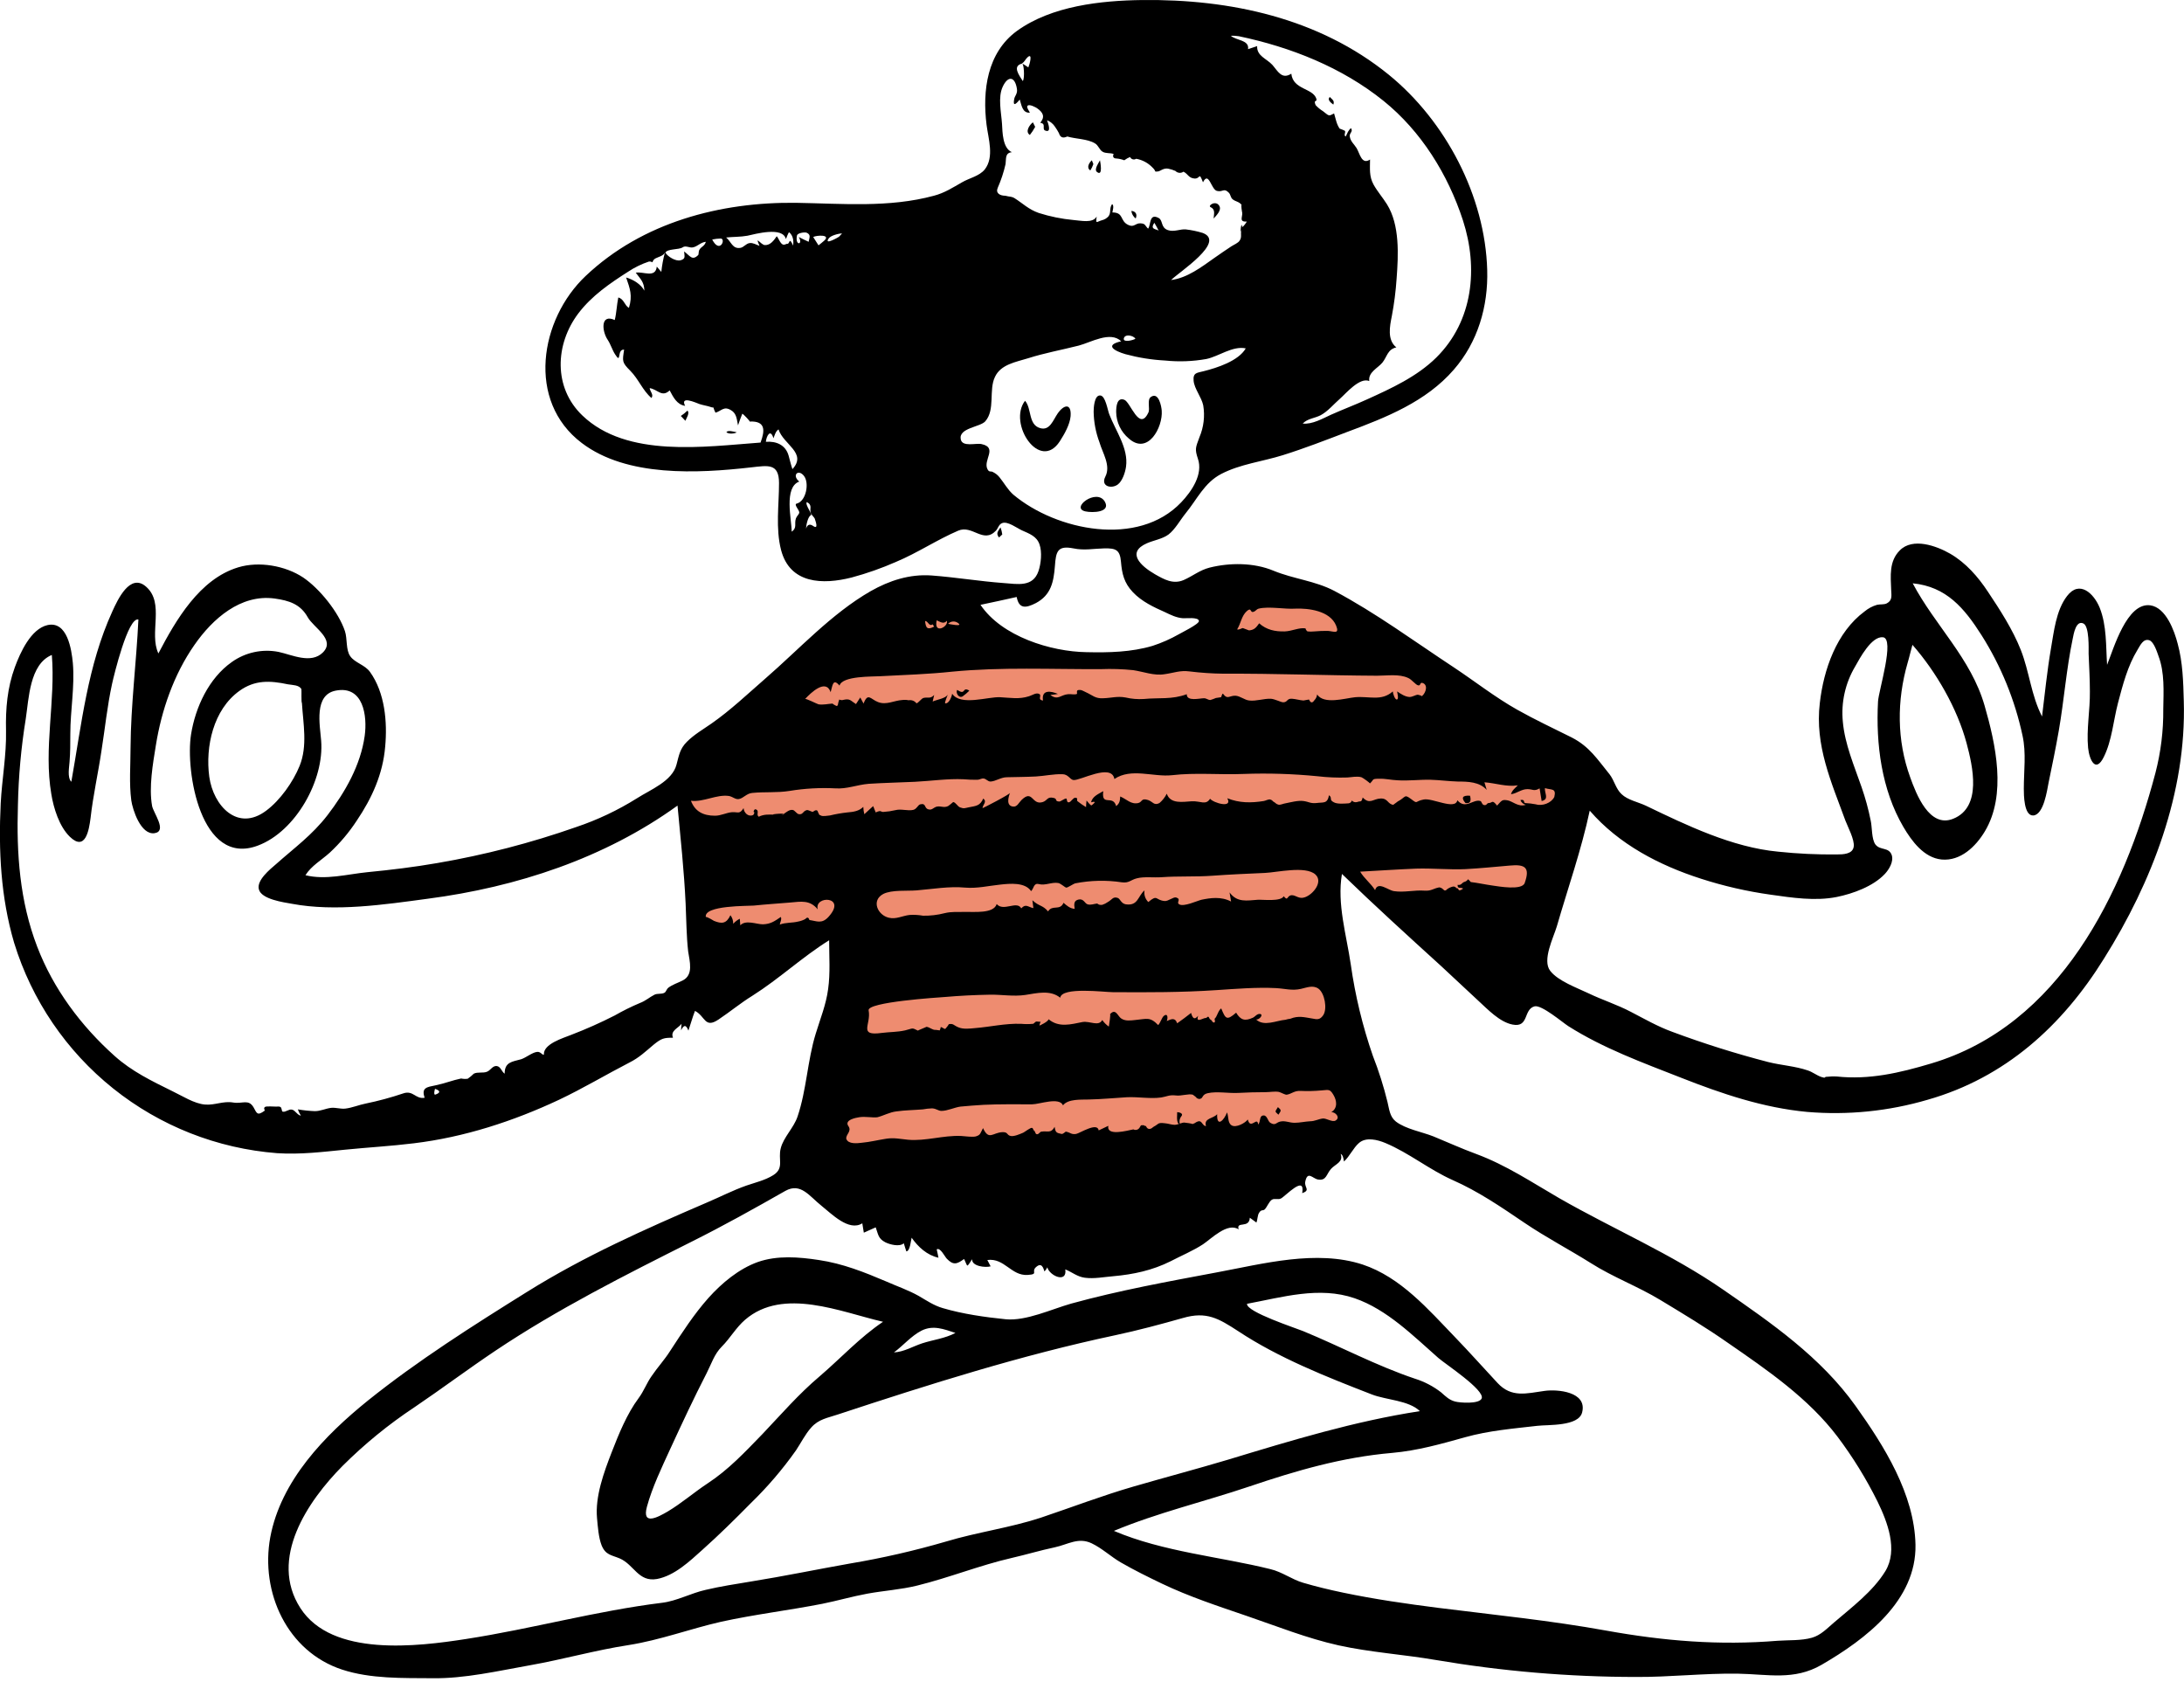<?xml version="1.0" encoding="UTF-8"?> <svg xmlns="http://www.w3.org/2000/svg" width="200" height="154" viewBox="0 0 200 154" fill="none"> <path fill-rule="evenodd" clip-rule="evenodd" d="M62.346 69.87C63.064 77.218 63.806 84.565 64.525 91.913C68.488 89.641 72.452 87.393 76.415 85.122V106.26C76.415 106.655 76.183 107.976 76.415 108.323C76.6 108.602 78.061 108.625 78.408 108.671C80.657 108.996 82.905 109.274 85.153 109.505C91.087 110.154 97.415 111.105 103.372 110.34C108.541 109.691 113.547 107.837 118.276 105.704C119.944 104.962 121.567 104.151 123.166 103.294C123.514 103.108 124.742 102.691 124.928 102.32C125.09 102.019 124.719 100.953 124.673 100.628C124.464 99.284 124.279 97.939 124.07 96.595L121.289 77.844L126.55 83.105C126.967 83.522 127.756 84.681 128.312 84.867C128.729 85.006 129.772 84.588 130.189 84.496C133.179 83.916 136.146 83.337 139.136 82.781C139.832 82.641 141.408 82.641 141.987 82.224C142.312 81.993 142.312 81.529 142.428 81.112C143.146 78.261 143.888 75.41 144.606 72.559C144.745 72.049 145.464 70.426 145.279 69.916C145.209 69.731 144.885 69.615 144.699 69.476C140.202 66.718 135.706 63.983 131.186 61.225C128.729 59.718 126.249 58.211 123.792 56.705C122.749 56.079 121.497 54.943 120.315 54.572C119.597 54.364 118.531 54.526 117.789 54.503L113.199 54.364C112.968 54.364 112.133 54.178 111.925 54.317C111.762 54.433 111.832 54.596 111.762 54.874C111.657 55.573 111.588 56.277 111.554 56.983C111.507 57.539 111.6 58.559 111.345 59.069C111.183 59.393 111.392 59.254 111.183 59.417C110.928 59.602 110.094 59.532 109.792 59.579C108.286 59.764 106.802 59.927 105.296 60.112C103.511 60.321 101.726 60.715 99.918 60.529C97.206 60.251 94.286 60.274 91.62 59.695C90.925 59.556 90.67 59.162 90.137 58.629C89.094 57.586 88.074 56.542 87.008 55.499C86.498 54.989 86.706 55.082 86.173 55.268C85.501 55.499 84.829 56.079 84.226 56.45C81.908 57.864 79.591 59.278 77.296 60.668L63.18 69.267C62.922 69.494 62.642 69.696 62.346 69.87" fill="#EE8C70"></path> <path fill-rule="evenodd" clip-rule="evenodd" d="M197.384 70.768C194.463 81.824 188.622 93.877 176.824 97.377C173.95 98.234 171.169 98.883 168.179 98.559C167.916 98.543 167.652 98.551 167.391 98.582C166.904 98.582 167.321 98.767 166.788 98.605C166.371 98.466 165.977 98.141 165.536 98.002C164.378 97.608 163.126 97.539 161.921 97.237C158.955 96.469 156.03 95.548 153.159 94.479C151.815 93.993 150.61 93.297 149.358 92.648C148.083 91.976 146.739 91.559 145.441 90.933C144.421 90.446 142.682 89.82 141.964 88.893C141.199 87.92 142.265 85.834 142.567 84.814C143.586 81.291 144.815 77.814 145.58 74.221C148.245 77.304 151.954 79.228 155.778 80.456C157.857 81.126 159.99 81.614 162.152 81.916C164.123 82.195 166.232 82.519 168.202 82.125C169.685 81.824 171.54 81.152 172.606 80.016C172.977 79.622 173.44 78.88 173.232 78.277C172.954 77.536 172.189 77.883 171.748 77.327C171.377 76.84 171.447 75.705 171.308 75.125C171.101 74.087 170.822 73.065 170.474 72.066C169.801 70.119 168.944 68.148 168.758 66.085C168.584 64.316 168.982 62.536 169.894 61.009C170.311 60.268 171.377 58.251 172.421 58.344C173.556 58.437 172.026 63.258 171.98 64.231C171.772 68.125 172.305 72.297 174.298 75.705C175.063 77.003 176.175 78.532 177.798 78.695C179.536 78.857 180.927 77.513 181.761 76.122C183.778 72.761 182.758 68.148 181.738 64.602C180.487 60.268 177.218 57.301 175.156 53.407C178.238 53.708 179.884 55.678 181.46 58.158C183.246 60.98 184.517 64.095 185.215 67.36C185.563 68.96 185.331 70.582 185.331 72.205C185.331 72.738 185.331 74.731 186.212 74.662C187.162 74.569 187.463 72.344 187.602 71.648C187.927 70.072 188.251 68.519 188.53 66.92C189.016 64.138 189.225 61.264 189.804 58.506C189.897 58.043 190.106 56.745 190.801 57.092C191.334 57.37 191.265 59.364 191.265 59.85C191.311 61.009 191.381 62.145 191.381 63.304C191.404 65.019 191.056 66.781 191.218 68.473C191.334 69.585 191.914 70.814 192.655 69.307C193.397 67.824 193.536 65.97 193.953 64.37C194.394 62.702 194.834 60.986 195.738 59.503C195.993 59.086 196.271 58.437 196.828 58.622C197.245 58.761 197.546 59.735 197.662 60.059C198.241 61.589 198.126 63.304 198.102 64.927C198.121 66.897 197.879 68.861 197.384 70.768V70.768ZM140.643 73.642C140.321 73.58 139.996 73.542 139.669 73.526C139.484 73.503 139.692 73.155 139.229 73.248C139.269 73.355 139.334 73.451 139.418 73.527C139.503 73.604 139.605 73.659 139.716 73.688C139.02 73.92 138.51 73.34 138.024 73.271C137.56 73.201 137.537 73.271 137.096 73.758C136.61 73.155 136.702 73.526 136.308 73.526C136.169 73.526 136.146 73.758 135.914 73.711C135.706 73.688 135.683 73.364 135.567 73.34C134.894 73.132 134.222 74.152 133.457 73.271C133.272 74.198 131.163 73.039 130.375 73.201C129.517 73.364 129.888 73.665 129.216 73.155C128.567 72.668 128.752 72.993 127.987 73.387C128.01 73.387 127.57 73.688 127.593 73.688C127.06 73.619 127.106 73.085 126.434 73.109C125.739 73.132 125.438 73.688 124.789 73.016C124.65 73.526 124.626 73.294 124.279 73.433C124.193 73.457 124.102 73.457 124.016 73.433C123.93 73.408 123.852 73.36 123.792 73.294C123.775 73.359 123.74 73.417 123.69 73.463C123.641 73.508 123.58 73.538 123.514 73.549C123.143 73.572 122.471 73.642 122.146 73.456C121.66 73.201 122.054 73.085 121.706 72.807C121.544 73.619 121.219 73.433 120.524 73.526C119.991 73.572 119.875 73.41 119.365 73.34C118.855 73.271 118.206 73.456 117.719 73.549C117.511 73.572 117.232 73.734 117.047 73.665C116.862 73.619 116.769 73.48 116.676 73.433C116.537 73.387 116.56 73.271 116.328 73.201C116.166 73.155 115.888 73.317 115.726 73.34C114.567 73.526 113.477 73.526 112.388 73.085C112.921 74.036 111.136 73.526 110.812 73.132C110.418 73.758 109.931 73.317 109.12 73.364C108.332 73.41 107.173 73.642 106.848 72.668C106.683 72.996 106.455 73.287 106.176 73.526C105.666 73.781 105.597 73.41 105.133 73.248C104.484 73.039 104.623 73.433 104.229 73.526C103.557 73.665 103.186 73.178 102.584 72.923C102.56 73.317 102.537 73.549 102.213 73.804C101.911 72.715 100.845 73.897 101.031 72.436C100.613 72.691 100.034 72.9 99.918 73.456C100.613 73.271 99.988 73.711 99.964 73.734C99.872 73.781 99.57 73.364 99.501 73.294C99.474 73.494 99.458 73.695 99.454 73.897C99.196 73.743 98.948 73.573 98.713 73.387C98.504 73.271 98.805 73.039 98.458 73.039C98.272 73.039 98.087 73.41 97.901 73.456C97.623 73.503 97.762 73.109 97.623 73.109C97.438 73.132 97.137 73.387 96.998 73.387C96.557 73.364 96.859 73.155 96.511 73.062C95.885 72.9 95.931 73.294 95.491 73.433C94.471 73.758 94.587 72.228 93.544 73.248C93.289 73.503 93.15 73.874 92.802 73.85C92.107 73.804 92.339 72.97 92.501 72.576C92.64 72.645 89.951 74.036 89.974 73.989C89.998 73.665 90.415 73.41 90.044 73.109C89.743 73.781 89.418 73.781 88.7 73.92C88.352 73.989 88.282 74.059 87.912 73.92C87.68 73.827 87.517 73.456 87.286 73.433C87.138 73.565 86.984 73.689 86.822 73.804C86.428 73.989 86.196 73.781 85.802 73.85C85.478 73.92 85.362 74.198 85.037 74.105C84.597 74.013 84.852 73.503 84.272 73.642C84.064 73.688 83.948 74.082 83.624 74.152C83.137 74.268 82.511 74.036 82.001 74.175C81.643 74.26 81.279 74.314 80.912 74.337C80.61 74.36 80.749 74.129 80.193 74.383L79.961 73.804C79.683 74.059 79.428 74.291 79.15 74.546C79.095 74.326 79.064 74.1 79.057 73.874C78.663 74.268 78.153 74.337 77.597 74.383C77.059 74.442 76.525 74.535 75.998 74.662C75.812 74.685 75.349 74.754 75.21 74.685C75.233 74.685 74.932 74.569 75.024 74.592C74.978 74.522 74.955 74.43 74.908 74.36C74.862 74.129 74.7 74.129 74.422 74.337C74.283 74.314 74.004 74.129 73.865 74.175C73.495 74.291 73.541 74.592 73.17 74.546C72.938 74.522 72.799 74.175 72.567 74.152C72.197 74.105 71.849 74.546 71.524 74.638C72.567 74.36 70.18 74.569 70.922 74.592C70.435 74.569 69.925 74.546 69.485 74.778C69.23 74.615 69.531 74.268 69.276 74.129C69.044 73.989 69.021 74.337 68.998 74.337C69.137 74.291 69.067 74.592 68.928 74.638C68.488 74.801 68.117 74.383 68.094 73.989C67.723 74.569 67.607 74.337 67.051 74.36C66.495 74.407 66.031 74.685 65.475 74.685C64.385 74.685 63.644 74.291 63.273 73.317C64.432 73.456 65.614 72.715 66.749 72.877C67.12 72.946 67.352 73.225 67.677 73.155C68.071 73.085 68.372 72.645 68.882 72.599C70.018 72.483 71.153 72.599 72.312 72.413C73.698 72.185 75.105 72.108 76.508 72.181C77.574 72.251 78.455 71.857 79.544 71.764C80.958 71.672 82.372 71.648 83.786 71.579C85.223 71.509 86.799 71.278 88.236 71.347C88.66 71.386 89.085 71.401 89.511 71.393C89.696 71.393 89.882 71.254 90.067 71.278C90.322 71.301 90.438 71.556 90.716 71.556C91.18 71.532 91.666 71.162 92.2 71.162C93.08 71.138 93.984 71.138 94.865 71.092C95.653 71.046 96.488 70.86 97.276 70.883C97.832 70.883 97.971 71.37 98.296 71.417C98.875 71.509 101.795 69.841 102.05 71.324C103.58 70.281 105.62 71.162 107.312 70.976C109.491 70.721 111.716 70.953 113.895 70.86C116.145 70.779 118.399 70.849 120.64 71.069C121.547 71.177 122.461 71.216 123.375 71.185C123.792 71.162 124.256 71.046 124.673 71.162C124.765 71.185 125.53 71.718 125.438 71.741C125.855 71.37 125.577 71.301 126.295 71.301C126.852 71.278 127.385 71.417 127.964 71.44C128.984 71.509 129.981 71.37 131 71.393C131.835 71.417 132.669 71.532 133.504 71.556C134.408 71.556 135.497 71.579 136.146 72.321L135.937 71.625C136.957 71.695 137.954 72.066 138.997 71.903C138.742 72.158 138.464 72.367 138.371 72.715C138.928 72.645 139.298 72.251 139.878 72.251C140.365 72.251 140.48 72.483 140.99 72.181C141.06 72.576 141.106 72.97 141.176 73.34C141.894 73.178 141.431 72.645 141.477 72.158C142.057 72.344 142.543 72.135 142.335 72.97C142.057 73.526 141.245 73.827 140.643 73.642V73.642ZM139.623 80.85C139.368 81.546 137.212 81.152 136.702 81.082C136.03 80.989 135.288 80.827 134.686 80.758C134.613 80.661 134.527 80.576 134.431 80.503C134.364 80.616 134.256 80.699 134.13 80.734C133.851 80.804 133.851 81.082 133.481 81.013C133.457 81.43 133.759 81.198 133.99 81.36C133.411 81.754 133.689 81.291 133.365 81.314C133.333 81.259 133.284 81.216 133.225 81.191C133.167 81.166 133.102 81.16 133.04 81.175C132.857 81.218 132.683 81.297 132.53 81.407C132.391 81.569 132.275 81.569 132.159 81.43C132.066 81.333 131.944 81.268 131.812 81.244C131.255 81.337 131.093 81.592 130.444 81.546C129.54 81.476 128.567 81.731 127.663 81.592C127.106 81.522 126.179 80.642 125.924 81.499C125.53 80.873 124.928 80.433 124.557 79.807C126.272 79.715 127.964 79.599 129.679 79.529C131.186 79.483 132.808 79.645 134.199 79.575C135.497 79.506 136.888 79.367 138.232 79.251C139.669 79.112 140.133 79.413 139.623 80.85ZM95.12 80.943C95.746 81.105 96.325 80.734 96.928 80.85C97.137 80.897 97.531 81.244 97.623 81.267C97.786 81.291 98.272 80.92 98.481 80.873C99.879 80.6 101.314 80.568 102.723 80.781C103.418 80.873 103.534 80.549 104.137 80.41C104.762 80.248 105.666 80.364 106.338 80.317C107.915 80.201 109.491 80.294 111.044 80.178C112.643 80.062 114.242 79.993 115.842 79.923C116.931 79.877 119.55 79.251 120.454 80.062C121.196 80.734 120.246 81.893 119.504 82.148C118.948 82.357 118.669 81.94 118.275 81.963C117.812 82.009 117.974 82.566 117.557 82.056C117.302 82.566 115.656 82.357 115.193 82.38C114.173 82.45 113.292 82.658 112.597 81.708C112.643 81.986 112.689 82.264 112.736 82.542C111.809 82.055 110.812 82.218 110.024 82.38C109.63 82.473 108.401 83.052 107.984 82.797C107.683 82.612 108.216 82.334 107.706 82.171C107.451 82.102 106.987 82.519 106.663 82.496C105.782 82.426 106.037 81.847 105.156 82.589C105.017 82.452 104.912 82.284 104.852 82.098C104.791 81.912 104.777 81.715 104.809 81.522C104.183 82.056 104.229 82.96 103.093 82.797C102.676 82.728 102.584 82.311 102.375 82.218C101.911 82.056 101.865 82.357 101.448 82.589C101.293 82.701 101.121 82.787 100.938 82.844C100.567 82.89 100.521 82.705 100.451 82.728C100.196 82.751 99.895 82.89 99.594 82.797C99.339 82.728 99.246 82.264 98.782 82.357C98.342 82.45 98.342 82.751 98.411 83.215C97.971 83.168 97.716 82.936 97.392 82.658C97.067 83.423 96.372 82.797 95.978 83.446C95.468 82.844 95.166 83.006 94.541 82.426C94.564 82.658 94.61 82.913 94.633 83.145C94.147 83.052 93.938 82.705 93.521 83.168C93.127 82.426 91.898 83.493 91.272 82.774C90.994 83.678 89.163 83.469 88.375 83.493C87.68 83.516 87.17 83.446 86.498 83.609C85.854 83.774 85.192 83.852 84.528 83.84C84.122 83.768 83.71 83.745 83.299 83.771C82.65 83.84 82.07 84.188 81.398 84.026C80.379 83.794 79.753 82.45 80.888 81.847C81.677 81.453 83.067 81.592 83.925 81.522C85.339 81.407 86.938 81.128 88.375 81.267C89.488 81.36 90.507 81.105 91.62 80.989C92.478 80.897 93.868 80.758 94.425 81.592C94.68 81.337 94.656 80.827 95.12 80.943V80.943ZM79.544 92.509C79.382 91.744 85.895 91.327 86.544 91.281C87.888 91.165 89.256 91.095 90.623 91.072C91.736 91.049 92.779 91.257 93.892 91.095C94.935 90.933 96.186 90.608 97.09 91.35C97.229 90.33 101.146 90.84 101.888 90.84C105.133 90.863 108.239 90.863 111.368 90.655C113.153 90.539 115.054 90.377 116.862 90.469C117.673 90.516 118.322 90.724 119.133 90.539C119.666 90.423 120.222 90.168 120.732 90.516C121.312 90.933 121.567 92.37 121.173 92.95C120.871 93.39 120.616 93.344 120.153 93.251C119.434 93.135 118.901 92.973 118.16 93.274C118.01 93.289 117.862 93.32 117.719 93.367C116.885 93.436 115.749 94.016 115.03 93.344C115.309 93.39 115.749 92.88 115.378 92.834C115.1 92.81 114.938 93.088 114.729 93.181C114.011 93.506 113.617 93.413 113.199 92.718C112.319 93.483 112.226 93.274 111.832 92.324C111.53 92.555 111.461 93.088 111.229 93.274C111.206 93.297 111.345 93.622 111.16 93.622C110.997 93.599 110.951 93.344 110.835 93.344C110.766 93.32 110.719 93.112 110.65 93.088C110.58 93.065 110.487 93.228 110.395 93.204C110.163 93.204 109.468 93.714 109.723 92.996C109.352 93.459 109.189 93.158 109.074 92.741C108.656 93.065 108.239 93.39 107.799 93.691C107.613 93.135 107.266 93.297 106.848 93.483C106.987 93.112 106.895 92.741 106.57 93.019C106.385 93.181 106.269 93.645 106.06 93.853C105.295 93.065 105.017 93.297 103.951 93.39C103.534 93.436 103.047 93.506 102.676 93.251C102.352 93.042 102.166 92.254 101.633 92.88C101.749 92.741 101.564 93.83 101.541 93.993C101.306 93.828 101.102 93.624 100.938 93.39C100.613 94.016 99.802 93.459 99.13 93.575C98.064 93.784 96.974 94.108 96.024 93.32C95.954 93.575 95.19 93.9 95.19 93.9C95.236 93.436 95.514 93.599 94.935 93.529C94.819 93.506 94.703 93.714 94.61 93.737C94.24 93.772 93.868 93.772 93.498 93.737C92.037 93.691 90.716 94.016 89.279 94.132C88.792 94.178 88.213 94.248 87.772 94.062C87.309 93.877 87.309 93.668 86.845 93.784C86.984 93.737 86.544 94.224 86.567 94.201C86.498 94.248 86.243 94.016 86.15 94.039C86.13 94.142 86.099 94.243 86.057 94.34C85.941 94.317 85.826 94.317 85.71 94.294C85.408 94.34 85.107 94.016 84.829 94.016C84.875 94.016 84.041 94.34 84.064 94.363C83.461 94.062 83.647 94.155 82.882 94.34C82.163 94.502 81.468 94.479 80.749 94.572C78.547 94.873 79.799 93.807 79.544 92.509V92.509ZM77.69 103.102C77.296 102.545 78.362 102.337 78.686 102.29C79.243 102.198 79.984 102.36 80.355 102.29C80.912 102.151 81.468 101.827 82.094 101.757C82.905 101.641 83.693 101.641 84.504 101.572C84.787 101.519 85.074 101.488 85.362 101.479C85.756 101.502 85.918 101.711 86.219 101.711C86.753 101.711 87.425 101.386 87.958 101.317C88.653 101.247 89.372 101.201 90.067 101.155C91.551 101.085 93.011 101.108 94.517 101.108C95.19 101.108 96.998 100.413 97.345 101.201C97.809 100.598 99.014 100.691 99.686 100.668C100.868 100.645 102.027 100.529 103.209 100.459C104.229 100.413 105.342 100.622 106.338 100.482C106.895 100.39 107.057 100.228 107.683 100.297C108.146 100.367 108.842 100.112 109.236 100.228C109.213 100.228 109.723 100.552 109.56 100.552C109.746 100.552 109.723 100.668 109.931 100.598C110.186 100.529 110.07 100.204 110.603 100.088C111.438 99.903 112.527 100.112 113.385 100.065C114.219 100.019 115.054 99.996 115.888 99.996C116.282 99.996 116.746 99.903 117.117 99.973C117.302 100.019 117.696 100.251 117.835 100.228C118.275 100.158 118.507 99.857 119.087 99.88C119.736 99.911 120.387 99.895 121.034 99.834C121.683 99.787 121.775 99.694 122.1 100.228C122.424 100.761 122.517 101.456 121.914 101.827C122.285 101.804 122.772 102.314 122.309 102.592C122.03 102.777 121.474 102.383 121.15 102.406C120.732 102.453 120.408 102.661 119.967 102.661C119.504 102.684 119.017 102.8 118.554 102.8C118.067 102.8 117.719 102.592 117.256 102.684C116.862 102.754 116.815 103.102 116.328 102.8C116.097 102.661 116.05 102.128 115.726 102.128C115.285 102.128 115.471 102.684 115.216 102.963C115.146 102.151 114.521 103.496 114.266 102.499C114.034 102.824 113.176 103.287 112.782 103.032C112.411 102.8 112.527 102.244 112.365 101.85C112.11 102.545 111.415 103.287 111.461 102.012C111.113 102.429 110.209 102.36 110.441 103.102C110.163 103.102 110.093 102.708 109.862 102.661C109.653 102.638 109.491 102.8 109.468 102.777C109.583 102.777 109.143 102.939 109.143 102.939C109.444 102.87 108.285 102.777 108.471 102.777C108.193 102.777 107.868 102.986 107.567 102.986C107.289 102.986 106.987 102.87 106.709 102.847C105.968 102.754 106.13 102.916 105.666 103.148C105.504 103.241 105.458 103.38 105.203 103.357C105.017 103.333 104.948 103.102 104.948 103.102C104.693 103.078 104.878 102.986 104.484 103.032C104.438 103.102 104.391 103.194 104.345 103.264C104.286 103.352 104.196 103.414 104.094 103.44C103.991 103.466 103.882 103.452 103.789 103.403C103.209 103.519 101.309 104.052 101.494 103.078C101.193 103.218 100.915 103.357 100.613 103.496C100.497 102.708 98.898 103.751 98.55 103.82C98.087 103.89 98.064 103.704 97.623 103.612C97.554 103.588 97.392 103.843 97.206 103.82C96.743 103.727 96.65 103.681 96.58 103.171C96.233 103.797 95.954 103.519 95.352 103.612C95.213 103.635 95.12 103.89 94.935 103.843C94.796 103.82 94.796 103.565 94.703 103.519C94.61 103.496 94.633 103.287 94.494 103.264C94.355 103.241 93.845 103.635 93.706 103.704C93.382 103.843 92.849 104.075 92.547 104.006C92.153 103.913 92.339 103.635 91.782 103.658C90.902 103.704 90.554 104.446 90.021 103.287C89.766 103.751 89.812 103.89 89.418 104.029C89.14 104.145 88.398 104.029 88.004 104.006C86.382 103.936 84.782 104.492 83.16 104.353C82.441 104.284 81.862 104.145 81.143 104.261C80.402 104.376 79.66 104.562 78.895 104.631C78.501 104.678 77.69 104.771 77.504 104.284C77.412 103.89 78.037 103.588 77.69 103.102V103.102ZM80.865 121.019C78.756 122.433 76.994 124.356 75.071 126.002C73.124 127.648 71.571 129.456 69.832 131.287C68.21 132.956 66.726 134.555 64.779 135.83C63.551 136.641 62.438 137.615 61.163 138.379C60.213 138.936 58.776 139.701 59.24 137.962C59.726 136.177 60.584 134.393 61.349 132.724C62.438 130.36 63.528 128.019 64.71 125.724C65.15 124.866 65.405 123.986 66.1 123.29C66.865 122.525 67.398 121.552 68.233 120.833C71.733 117.82 77.018 120.138 80.865 121.019V121.019ZM87.494 122.039C86.544 122.548 85.455 122.664 84.458 122.989C83.6 123.267 82.789 123.777 81.862 123.823C82.719 123.197 83.438 122.317 84.388 121.83C85.455 121.297 86.428 121.691 87.494 122.039V122.039ZM129.587 126.234C126.063 125.052 122.772 123.29 119.342 121.876C118.739 121.621 114.103 120.115 114.196 119.373C117.441 118.77 120.802 117.751 124.047 118.863C127.014 119.883 129.424 122.317 131.719 124.333C132.322 124.866 136.007 127.277 135.683 128.042C135.451 128.575 133.666 128.436 133.249 128.32C132.716 128.181 132.391 127.856 131.974 127.485C131.259 126.929 130.451 126.505 129.587 126.234V126.234ZM123.073 106.347C123.607 105.86 123.931 105.095 124.441 104.655C125.09 104.075 126.156 104.353 126.875 104.655C129.03 105.559 130.885 107.088 133.017 108.039C135.381 109.082 137.444 110.496 139.6 111.956C141.547 113.277 143.679 114.39 145.672 115.641C147.712 116.939 149.984 117.774 152.047 119.025C154.156 120.3 156.242 121.552 158.258 122.966C161.851 125.446 165.606 128.019 168.272 131.542C169.672 133.403 170.898 135.389 171.934 137.475C172.838 139.33 173.834 141.903 172.652 143.85C171.517 145.704 169.57 147.164 167.947 148.555C167.321 149.088 166.742 149.714 165.931 149.946C164.957 150.224 163.798 150.154 162.801 150.224C157.424 150.664 152.394 150.247 147.11 149.297C141.987 148.369 136.865 147.859 131.696 147.21C128.798 146.84 125.878 146.422 123.004 145.82C121.775 145.565 120.524 145.263 119.342 144.916C118.299 144.614 117.418 143.919 116.328 143.664C111.762 142.528 106.524 142.088 102.004 140.164C106.014 138.495 110.256 137.499 114.381 136.108C118.693 134.648 122.911 133.419 127.477 133.025C129.818 132.817 131.928 132.214 134.176 131.588C136.332 130.985 138.557 130.8 140.782 130.545C141.755 130.429 144.56 130.615 144.884 129.317C145.371 127.416 142.613 127.184 141.454 127.346C139.785 127.578 138.418 127.995 137.143 126.628C135.845 125.237 134.57 123.8 133.249 122.433C130.792 119.883 128.265 116.939 124.789 115.78C120.547 114.39 115.656 115.711 111.415 116.499C106.964 117.333 102.491 118.145 98.11 119.35C96.302 119.86 93.961 120.972 92.084 120.787C90.229 120.601 88.12 120.3 86.335 119.767C85.524 119.535 84.852 119.072 84.133 118.654C83.183 118.121 82.163 117.774 81.167 117.333C79.15 116.476 77.18 115.688 74.978 115.363C73.147 115.085 71.177 114.923 69.392 115.549C67.653 116.174 66.1 117.472 64.872 118.84C63.551 120.323 62.462 122.015 61.372 123.684C60.862 124.495 60.213 125.191 59.68 125.979C59.217 126.628 58.962 127.37 58.475 128.019C57.409 129.456 56.667 131.287 56.018 132.956C55.299 134.81 54.488 137.012 54.673 139.005C54.743 139.77 54.813 140.767 55.091 141.485C55.462 142.389 55.995 142.366 56.76 142.691C58.081 143.27 58.452 144.869 60.167 144.568C61.766 144.267 63.157 142.946 64.316 141.903C65.846 140.535 67.306 139.098 68.743 137.638C70.273 136.155 71.662 134.533 72.892 132.793C73.355 132.098 73.726 131.333 74.283 130.707C74.978 129.919 75.789 129.827 76.74 129.502C85.107 126.744 93.521 124.078 102.143 122.247C104.206 121.807 106.292 121.25 108.332 120.671C110.487 120.045 111.6 120.717 113.385 121.876C117.093 124.333 121.497 126.072 125.623 127.671C126.921 128.181 129.007 128.204 130.027 129.201C124.001 130.128 118.252 131.889 112.434 133.651C109.56 134.509 106.663 135.273 103.789 136.108C100.915 136.942 98.133 138.009 95.305 138.959C92.478 139.886 89.488 140.28 86.637 141.138C83.743 141.982 80.802 142.655 77.829 143.154C74.816 143.687 71.802 144.313 68.766 144.8C67.375 145.032 65.985 145.24 64.617 145.565C63.273 145.866 61.975 146.585 60.63 146.747C54.604 147.489 48.693 149.134 42.69 150.061C38.217 150.757 30.406 151.73 27.508 147.234C24.588 142.714 28.18 137.429 31.379 134.207C33.383 132.21 35.58 130.416 37.939 128.853C40.442 127.161 42.852 125.353 45.379 123.661C51.058 119.86 57.223 116.754 63.319 113.694C66.24 112.234 69.067 110.658 71.918 109.035C73.332 108.247 74.12 109.522 75.233 110.403C76.114 111.098 77.736 112.79 78.965 112.002C79.011 112.28 79.057 112.559 79.104 112.86C79.475 112.698 79.822 112.535 80.193 112.373C80.425 112.999 80.402 113.393 81.074 113.741C81.491 113.949 82.372 114.181 82.766 113.833C82.835 114.088 82.928 114.343 82.998 114.575C83.345 114.552 83.415 113.555 83.484 113.323C84.087 114.181 84.898 114.923 85.941 115.155C85.941 115.108 85.779 114.39 85.779 114.39C86.104 114.181 86.521 115.062 86.706 115.247C87.286 115.85 87.633 115.757 88.282 115.27C88.329 115.317 88.537 115.896 88.584 115.873C88.723 115.827 88.978 115.317 89.024 115.294C88.978 115.943 90.253 116.082 90.716 115.943C90.623 115.757 90.507 115.549 90.415 115.363C91.991 115.155 92.594 116.823 94.1 116.731C95.213 116.661 94.309 116.429 94.958 115.943C95.514 115.525 95.607 116.429 95.653 116.406C95.759 116.298 95.845 116.173 95.908 116.035C96.117 116.823 97.739 117.519 97.554 116.221C98.18 116.476 98.643 116.893 99.339 116.986C100.196 117.102 101.1 116.916 101.958 116.847C103.789 116.684 105.527 116.313 107.196 115.479C108.17 114.969 109.236 114.529 110.163 113.926C110.928 113.416 112.411 111.886 113.431 112.559C113.176 111.77 114.405 112.512 114.451 111.492C114.66 111.631 114.845 111.794 115.054 111.933C115.17 111.678 115.146 111.261 115.309 111.029C115.517 110.704 115.633 110.89 115.819 110.727C116.027 110.519 116.213 110.009 116.468 109.847C116.722 109.684 117.024 109.87 117.302 109.731C117.719 109.522 119.55 107.506 119.249 109.244C120.037 108.966 119.434 108.734 119.527 108.201C119.736 107.158 120.199 107.9 120.686 107.992C121.474 108.131 121.451 107.506 121.891 107.019C122.285 106.578 123.05 106.393 122.772 105.651C122.981 105.744 123.027 106.045 123.073 106.347V106.347ZM75.882 83.933C75.256 84.628 74.793 84.327 74.12 84.234C74.051 83.979 73.912 83.956 73.749 84.142C73.547 84.253 73.328 84.331 73.1 84.373C72.544 84.513 71.965 84.443 71.408 84.651C71.432 84.466 71.617 84.142 71.501 83.956C70.922 84.35 70.574 84.605 69.856 84.628C69.276 84.628 68.279 84.188 67.793 84.721C67.769 84.513 67.769 84.304 67.746 84.118C67.517 84.233 67.313 84.39 67.144 84.582C67.152 84.298 67.062 84.019 66.889 83.794C66.518 84.582 66.1 84.605 65.359 84.304C65.451 84.35 64.617 83.84 64.64 83.979C64.385 82.867 68.581 82.96 69.021 82.913C70.134 82.797 71.223 82.728 72.336 82.635C73.379 82.542 74.167 82.38 74.885 83.261C74.537 81.963 77.597 82.032 75.882 83.933V83.933ZM27.647 64.347C27.763 66.248 28.18 68.287 27.439 70.119C26.836 71.602 25.654 73.271 24.379 74.221C21.76 76.191 19.535 73.781 19.164 71.115C18.793 68.357 19.535 64.973 21.922 63.258C23.336 62.238 24.727 62.307 26.372 62.655C26.767 62.725 27.392 62.702 27.601 63.096C27.624 63.188 27.578 64.347 27.647 64.347V64.347ZM62.508 89.774C62.044 90.006 61.581 90.145 61.187 90.446C61.048 90.562 61.001 90.794 60.862 90.887C60.584 91.049 60.213 90.933 59.935 91.072C59.471 91.304 59.147 91.628 58.591 91.837C57.803 92.169 57.037 92.548 56.296 92.973C54.992 93.638 53.653 94.234 52.286 94.757C51.614 95.035 49.736 95.569 49.806 96.565C49.644 96.612 49.505 96.264 49.18 96.31C48.74 96.357 48.16 96.844 47.72 96.983C46.886 97.214 46.213 97.237 46.213 98.304C45.935 98.118 45.866 97.678 45.518 97.608C45.124 97.539 44.938 97.979 44.614 98.118C44.243 98.281 43.756 98.118 43.386 98.304C43.216 98.476 43.029 98.631 42.829 98.767C42.629 98.795 42.425 98.787 42.227 98.744C41.439 98.906 40.697 99.208 39.886 99.37C39.097 99.532 38.564 99.579 38.889 100.506C38.054 100.668 37.846 99.787 36.919 100.112C35.795 100.491 34.65 100.801 33.488 101.039C32.886 101.155 32.237 101.433 31.611 101.502C31.171 101.549 30.753 101.386 30.313 101.433C29.78 101.502 29.363 101.734 28.829 101.734C28.309 101.715 27.79 101.66 27.276 101.572C27.346 101.776 27.439 101.97 27.555 102.151C27.207 102.082 27.045 101.665 26.743 101.595C26.442 101.526 26.164 101.85 25.886 101.78C25.77 101.757 25.839 101.41 25.654 101.34C25.468 101.271 25.399 101.34 25.214 101.317C25.144 101.317 24.402 101.271 24.286 101.34C24.078 101.456 24.286 101.665 24.24 101.688C23.545 102.198 23.521 101.92 23.22 101.386C22.757 100.598 22.2 101.085 21.366 100.946C20.439 100.784 19.697 101.201 18.793 101.131C17.796 101.062 16.661 100.32 15.78 99.903C13.902 98.976 12.071 98.095 10.495 96.681C7.412 93.923 4.886 90.539 3.403 86.668C1.803 82.496 1.502 78.162 1.641 73.734C1.694 71.079 1.934 68.43 2.36 65.807C2.638 63.999 2.707 60.801 4.747 59.966C5.095 64.185 3.982 68.496 4.701 72.715C4.909 73.989 5.419 75.658 6.393 76.609C7.83 77.999 8.154 75.983 8.293 74.893C8.525 72.831 8.989 70.791 9.29 68.751C9.614 66.711 9.823 64.625 10.263 62.609C10.426 61.867 11.724 56.466 12.674 56.721C12.489 60.662 11.979 64.533 11.955 68.473C11.955 70.049 11.816 71.718 12.025 73.294C12.141 74.105 12.883 76.469 14.157 76.284C15.339 76.099 14.041 74.43 13.926 73.781C13.624 72.066 13.995 69.956 14.273 68.241C14.783 65.043 15.919 61.751 17.796 59.062C19.465 56.652 22.038 54.38 25.144 54.798C26.465 54.983 27.508 55.307 28.18 56.513C28.713 57.463 30.753 58.553 29.571 59.735C28.482 60.824 26.72 59.943 25.515 59.688C24.775 59.542 24.012 59.549 23.275 59.709C22.538 59.868 21.841 60.177 21.227 60.615C19.118 62.099 17.889 64.764 17.495 67.245C16.962 70.605 18.376 79.39 23.614 77.42C27.091 76.122 29.71 71.393 29.409 67.801C29.293 66.364 28.737 63.629 30.73 63.235C33.28 62.725 33.651 65.552 33.396 67.383C33.025 70.049 31.611 72.529 29.988 74.638C28.575 76.469 26.952 77.629 25.26 79.135C24.75 79.575 23.475 80.595 23.707 81.43C23.939 82.334 25.955 82.612 26.743 82.751C30.707 83.493 35.203 82.82 39.167 82.287C47.326 81.221 55.369 78.579 62.044 73.758C62.322 76.748 62.647 79.738 62.786 82.728C62.855 84.188 62.855 85.671 63.018 87.109C63.157 88.036 63.528 89.264 62.508 89.774V89.774ZM39.909 100.204C39.584 100.367 39.932 99.37 39.839 99.694C40.326 99.857 40.349 100.042 39.909 100.204ZM73.726 63.999C74.236 63.443 75.627 62.099 76.067 63.374C76.23 62.84 76.253 62.029 76.879 62.771C77.133 61.867 79.915 61.96 80.587 61.913C82.789 61.797 85.014 61.728 87.193 61.496C91.713 61.056 96.302 61.288 100.822 61.264C101.804 61.226 102.788 61.257 103.766 61.357C104.716 61.496 105.689 61.89 106.64 61.728C107.497 61.612 108.054 61.357 108.934 61.473C109.973 61.601 111.017 61.671 112.064 61.682C116.746 61.658 121.428 61.844 126.11 61.867C127.014 61.867 128.126 61.682 128.961 62.076C129.285 62.215 129.633 62.702 129.865 62.748C130.143 62.817 129.981 62.377 130.351 62.562C130.838 62.817 130.467 63.629 130.143 63.768C130.328 63.698 129.795 63.605 129.842 63.605C129.587 63.629 129.355 63.814 129.077 63.814C128.659 63.791 128.289 63.536 127.941 63.304C127.941 63.397 128.126 64.023 127.918 64.046C127.732 64.069 127.547 63.466 127.547 63.304C126.504 64.231 125.391 63.721 124.093 63.837C123.166 63.93 121.242 64.533 120.616 63.582C120.595 63.784 120.505 63.972 120.362 64.115C120.176 64.394 120.014 64.37 119.875 64.046C119.828 64.046 119.388 64.138 119.365 64.138C119.04 64.115 118.646 63.999 118.322 63.976C117.835 63.93 117.928 64.301 117.511 64.301C117.302 64.301 116.746 63.999 116.375 63.976C115.726 63.953 115.054 64.208 114.405 64.138C113.964 64.092 113.57 63.721 113.13 63.698C112.597 63.675 112.411 64.092 111.994 63.513C111.901 63.489 111.855 63.837 111.809 63.837C111.809 63.837 111.391 63.907 111.345 63.907C111.179 63.979 111.009 64.041 110.835 64.092C110.627 64.092 110.487 63.93 110.256 63.93C109.862 63.93 108.656 64.254 108.68 63.559C107.312 64.069 106.13 63.86 104.739 63.999C104.179 64.035 103.617 63.988 103.07 63.86C102.305 63.721 101.795 63.907 101.031 63.93C100.289 63.976 100.057 63.652 99.431 63.374C99.176 63.258 99.014 63.119 98.713 63.188C98.55 63.235 98.666 63.513 98.62 63.536C98.365 63.629 98.18 63.536 97.809 63.559C97.137 63.605 96.882 64.162 96.186 63.629C96.418 63.605 96.65 63.582 96.882 63.536C96.233 63.258 95.352 63.119 95.514 64.138C94.958 64.069 95.445 63.675 95.166 63.536C94.888 63.397 94.587 63.629 94.239 63.745C93.312 64.046 92.547 63.884 91.597 63.837C90.507 63.768 87.958 64.672 87.193 63.513C87.17 63.745 86.915 64.44 86.567 64.394C86.451 64.394 86.776 63.675 86.799 63.582C86.614 63.953 85.802 64.046 85.408 64.231C85.455 64.023 85.501 63.814 85.547 63.629C85.177 64.023 84.991 63.791 84.551 63.907C84.365 63.976 84.087 64.37 83.925 64.394C83.843 64.285 83.732 64.201 83.605 64.152C83.478 64.103 83.34 64.09 83.206 64.115C83.016 64.073 82.82 64.065 82.627 64.092C81.862 64.138 81.167 64.579 80.402 64.278C79.73 64.023 79.475 63.374 79.081 64.417C78.988 64.231 78.872 64.046 78.779 63.86C78.64 64.069 78.524 64.254 78.385 64.463C77.875 64.138 77.852 63.953 77.273 64.069C77.205 64.094 77.133 64.105 77.062 64.101C76.99 64.097 76.92 64.078 76.855 64.046C76.832 64.138 76.786 64.254 76.763 64.347C76.74 64.602 76.67 64.695 76.531 64.602C76.422 64.554 76.321 64.492 76.23 64.417C75.859 64.44 75.372 64.556 74.955 64.486C74.793 64.44 73.796 63.93 73.726 63.999V63.999ZM85.408 57.162L85.547 57.37C84.921 57.695 84.782 57.51 84.713 56.861C85.014 56.861 85.061 57.394 85.408 57.162V57.162ZM85.779 56.791C86.08 56.93 86.428 57.185 86.706 56.837C86.892 57.37 85.478 58.135 85.779 56.791ZM87.703 57.023C88.329 57.44 86.822 57.115 86.822 57.115C86.933 56.997 87.084 56.922 87.245 56.905C87.407 56.888 87.57 56.93 87.703 57.023ZM93.103 54.658C93.312 55.748 93.915 55.702 94.865 55.215C96.256 54.473 96.488 53.268 96.603 51.831C96.696 50.463 96.859 49.93 98.296 50.208C99.292 50.417 100.127 50.231 101.123 50.208C102.19 50.185 102.56 50.347 102.653 51.437C102.746 52.526 102.931 53.361 103.742 54.218C104.554 55.076 105.643 55.586 106.686 56.049C107.219 56.304 107.729 56.559 108.332 56.605C108.564 56.629 109.769 56.466 109.792 56.861C109.815 57.139 108.146 57.95 107.961 58.066C107.195 58.501 106.388 58.858 105.55 59.132C103.603 59.711 101.541 59.758 99.501 59.711C96.233 59.665 91.736 58.274 89.789 55.377C90.878 55.145 91.991 54.913 93.103 54.658V54.658ZM92.802 45.294C92.292 44.854 91.945 44.205 91.527 43.695C91.371 43.5 91.173 43.341 90.948 43.231C90.739 43.092 90.6 43.278 90.438 42.977C89.974 42.142 91.412 40.983 89.882 40.659C89.372 40.543 88.12 40.96 87.981 40.218C87.772 39.175 89.766 39.106 90.229 38.573C91.156 37.506 90.531 35.722 91.11 34.516C91.643 33.357 93.034 33.149 94.147 32.801C95.676 32.314 97.229 32.036 98.782 31.642C99.872 31.364 101.68 30.275 102.676 31.248C101.123 31.596 102.027 32.129 103.07 32.43C104.26 32.751 105.479 32.945 106.709 33.01C107.961 33.138 109.225 33.091 110.464 32.871C111.6 32.639 112.875 31.642 114.08 31.897C113.408 33.056 111.438 33.682 110.232 33.983C109.63 34.145 109.236 34.099 109.305 34.864C109.375 35.606 110.024 36.347 110.186 37.112C110.351 38.099 110.23 39.112 109.838 40.033C109.491 40.983 109.398 41.099 109.699 42.003C110.186 43.417 109.143 44.97 108.17 45.99C104.229 50.139 96.743 48.586 92.802 45.294ZM103.974 31.016C103.812 31.132 102.885 31.387 102.908 31.016C102.978 30.53 103.812 30.715 103.974 31.016ZM106.107 21.119C105.898 20.957 105.272 21.026 105.713 20.401C105.875 20.679 105.991 20.887 106.107 21.119ZM91.365 17.202C91.674 16.5 91.914 15.771 92.084 15.023C92.153 14.536 92.014 14.003 92.663 13.934C91.805 13.563 91.805 12.103 91.759 11.338C91.69 10.295 91.365 8.904 91.829 7.931C92.292 6.934 92.941 6.957 93.127 8.139C93.196 8.603 92.918 8.765 92.872 9.089C92.756 9.738 92.988 9.599 93.382 9.113C93.544 9.599 93.614 10.364 94.309 10.318C94.263 10.179 94.007 9.878 94.077 9.715C94.216 9.46 94.888 9.854 94.958 9.901C95.561 10.318 95.7 10.712 95.259 11.245C95.862 11.315 95.352 11.848 95.746 11.964C96.349 12.172 95.931 11.176 95.885 11.013C96.18 11.126 96.431 11.328 96.603 11.593C96.74 11.785 96.865 11.986 96.974 12.195C97.09 12.589 97.345 12.682 97.739 12.497C98.504 12.729 99.57 12.705 100.266 13.123C100.59 13.308 100.683 13.725 100.961 13.887C101.262 14.073 101.656 13.98 101.981 14.096C101.865 14.351 101.958 14.513 102.259 14.513C102.497 14.534 102.732 14.589 102.954 14.675C103.119 14.553 103.298 14.452 103.488 14.374C103.51 14.425 103.543 14.47 103.584 14.506C103.626 14.543 103.675 14.569 103.728 14.585C103.781 14.6 103.837 14.604 103.891 14.596C103.946 14.587 103.998 14.567 104.044 14.536C104.62 14.639 105.148 14.923 105.55 15.348C105.944 15.719 105.62 15.742 106.06 15.695C106.246 15.672 106.547 15.371 106.964 15.44C107.195 15.485 107.421 15.555 107.636 15.649C107.731 15.748 107.858 15.81 107.994 15.822C108.131 15.835 108.267 15.798 108.378 15.719C108.795 15.927 108.842 16.298 109.375 16.344C109.954 16.391 109.769 15.672 110.163 16.692C110.696 15.626 110.905 17.341 111.438 17.48C112.017 17.619 112.064 17.156 112.55 17.666C112.689 17.828 112.689 18.06 112.852 18.222C113.13 18.477 113.477 18.43 113.732 18.801C113.593 18.593 113.756 19.52 113.756 19.474C113.802 19.867 113.431 20.331 114.173 20.285C114.173 20.331 113.802 20.841 113.756 20.771C113.732 20.702 113.732 20.656 113.709 20.586C113.64 20.609 113.593 21.119 113.617 21.189C113.686 21.189 113.709 21.142 113.686 21.05C113.57 21.421 113.756 21.675 113.524 22.023C113.385 22.255 112.968 22.417 112.759 22.556C112.249 22.904 111.739 23.228 111.229 23.599C110.047 24.434 108.726 25.453 107.242 25.639C107.984 24.897 112.295 22.139 110.14 21.328C109.633 21.173 109.113 21.064 108.587 21.003C108.077 20.957 107.521 21.258 106.964 21.073C106.269 20.841 106.524 20.192 106.107 19.96C105.203 19.474 105.411 20.632 105.133 20.934C104.832 20.632 104.901 20.47 104.438 20.447C103.951 20.424 103.858 20.864 103.302 20.586C102.537 20.215 102.931 19.45 101.865 19.45C101.888 19.288 102.05 18.825 101.842 18.685C101.564 19.056 101.772 19.45 101.517 19.798C101.354 19.985 101.134 20.115 100.892 20.169C100.405 20.308 100.335 20.563 100.428 19.821C100.08 20.47 98.968 20.192 98.319 20.146C97.232 20.046 96.16 19.828 95.12 19.497C94.193 19.172 93.683 18.639 92.918 18.152C92.617 17.967 92.478 18.036 92.061 17.921C91.574 17.921 91.156 17.689 91.365 17.202V17.202ZM93.59 5.821C93.752 5.729 93.868 7.166 93.66 7.421C93.312 6.864 92.686 6.053 93.59 5.821ZM94.1 5.242C94.61 4.778 94.263 5.984 94.17 6.169C93.984 6.053 93.799 5.914 93.59 5.798C93.822 5.682 93.892 5.427 94.1 5.242ZM113.454 3.318C118.206 4.315 122.888 6.169 126.689 9.229C130.143 12.01 132.6 15.973 133.967 20.169C135.381 24.526 134.918 29.371 131.534 32.732C129.749 34.493 127.408 35.559 125.159 36.579C124.093 37.066 122.981 37.483 121.891 37.97C121.126 38.318 120.176 38.874 119.295 38.781C119.736 38.318 120.408 38.294 120.941 38.016C121.59 37.669 122.146 36.996 122.703 36.51C123.259 36.023 124.51 34.516 125.391 34.887C125.275 34.076 126.179 33.705 126.597 33.195C127.037 32.639 127.06 31.99 127.871 31.805C127.014 31.132 127.269 29.858 127.454 28.953C127.671 27.812 127.818 26.659 127.895 25.5C128.057 23.344 128.196 20.609 127.014 18.709C126.62 18.083 126.133 17.526 125.785 16.901C125.368 16.136 125.461 15.464 125.461 14.606C124.696 15.116 124.534 14.073 124.232 13.563C124.001 13.192 123.676 12.96 123.606 12.497C123.56 12.149 123.931 12.079 123.722 11.732C123.467 11.917 123.375 12.219 123.236 12.497C123.004 12.404 123.282 12.079 123.143 11.964C123.143 11.964 122.679 11.755 122.703 11.801C122.401 11.431 122.308 10.828 122.169 10.387C121.636 10.666 121.729 10.619 121.15 10.179C120.901 10.025 120.675 9.838 120.477 9.623C120.246 9.066 120.64 9.391 120.547 9.043C120.222 8.046 118.415 8.232 118.252 6.748C117.371 7.305 117.024 6.517 116.514 5.937C115.981 5.358 115.077 5.126 115.123 4.222L114.289 4.5C114.428 3.643 113.176 3.712 112.713 3.272C112.961 3.265 113.209 3.28 113.454 3.318V3.318ZM114.173 55.956C114.613 55.562 114.474 56.096 114.752 56.026C114.984 55.98 115.03 55.794 115.262 55.725C116.213 55.493 117.65 55.794 118.646 55.725C119.805 55.678 121.799 55.91 122.355 57.278C122.679 58.089 122.169 57.811 121.613 57.764C121.195 57.757 120.778 57.772 120.362 57.811C120.154 57.834 119.944 57.834 119.736 57.811C119.641 57.745 119.575 57.645 119.55 57.533C118.948 57.44 118.322 57.788 117.65 57.811C116.769 57.834 115.981 57.672 115.309 57.069C115.03 57.463 114.868 57.672 114.381 57.718C114.358 57.718 113.895 57.533 113.825 57.51C113.732 57.486 113.477 57.695 113.292 57.625C113.64 57.069 113.686 56.397 114.173 55.956V55.956ZM174.692 60.685C174.854 60.152 174.97 59.596 175.132 59.039C177.311 61.519 179.235 64.857 180.093 68.056C180.649 70.142 181.53 73.897 178.864 74.963C176.685 75.844 175.48 72.715 174.924 71.162C173.695 67.778 173.695 64.138 174.692 60.685V60.685ZM76.832 21.675C76.855 21.675 75.418 22.51 75.882 21.838C76.067 21.559 76.809 21.374 77.11 21.374L76.832 21.675ZM75.465 22.046C75.302 22.185 75.14 22.324 74.955 22.463L74.468 21.699C74.769 21.536 76.137 21.444 75.465 22.046ZM74.445 48.145C74.144 47.937 73.912 48.053 73.819 48.4C73.819 48.053 74.004 47.264 74.259 47.172C74.445 47.102 73.68 46.198 73.888 45.967C74.445 46.268 74.097 46.569 74.259 46.986C74.329 47.172 74.537 47.334 74.607 47.473C74.677 47.705 75.001 48.539 74.445 48.145ZM72.961 46.106C72.66 46.175 73.193 46.685 73.193 46.917C73.193 47.079 72.985 47.218 72.892 47.45C72.706 47.96 73.031 48.308 72.498 48.678C72.498 47.566 71.756 44.622 73.193 44.089C72.498 43.533 73.077 42.907 73.61 43.556C74.144 44.205 73.819 45.897 72.961 46.106ZM72.22 41.725C71.942 40.728 71.084 40.38 70.134 40.45C70.18 39.94 70.551 39.198 70.829 40.126C70.945 39.847 71.014 39.5 71.293 39.314C71.733 40.705 73.935 41.47 72.567 42.953C72.428 42.559 72.336 42.142 72.22 41.725V41.725ZM69.647 40.52C64.548 40.891 57.409 41.957 53.329 38.039C50.664 35.49 50.826 31.526 52.958 28.698C54.187 27.076 55.856 25.94 57.525 24.874C58.114 24.482 58.753 24.171 59.425 23.947C59.538 23.934 59.652 23.958 59.75 24.017C59.768 23.936 59.805 23.86 59.857 23.796C59.909 23.732 59.976 23.68 60.051 23.646C60.329 23.506 60.723 23.437 60.885 23.136C60.73 23.713 60.622 24.302 60.561 24.897L60.144 24.41C60.028 25.5 58.892 24.828 58.22 24.967C58.66 25.569 58.985 25.801 59.008 26.613C58.683 26.01 57.988 25.593 57.339 25.407C57.687 26.427 57.942 27.053 57.594 28.189C57.177 27.957 57.154 27.377 56.62 27.238C56.481 27.91 56.458 28.652 56.296 29.301C54.975 28.698 55.114 30.321 55.647 31.109C55.925 31.526 56.064 32.036 56.319 32.43C56.945 33.427 56.458 31.944 57.154 32.013C56.991 33.079 56.945 33.172 57.71 33.937C58.475 34.702 58.846 35.745 59.657 36.44C59.889 36.139 59.518 35.837 59.495 35.536C60.236 35.652 60.607 36.417 61.326 35.745C61.65 36.347 61.975 37.043 62.74 37.159C62.253 36.208 63.69 36.857 64.061 36.996C64.339 37.089 64.849 37.182 64.965 37.228C65.591 37.46 65.15 37.043 65.521 37.785C66.077 37.622 66.286 37.159 66.935 37.553C67.468 37.854 67.468 38.41 67.584 38.944C67.7 38.596 67.839 38.225 67.978 37.877C68.117 37.947 68.72 38.596 68.65 38.596C70.11 38.526 70.064 39.407 69.647 40.52V40.52ZM62.508 22.649C62.786 22.44 63.134 22.718 63.458 22.649C63.899 22.556 64.153 22.185 64.64 22.139C64.501 22.579 64.246 22.533 64.038 22.881C63.968 22.997 63.991 23.275 63.945 23.344C63.389 23.901 63.203 23.437 62.647 23.02C62.693 23.53 62.786 23.692 62.322 23.831C61.882 23.947 61.163 23.506 60.932 23.136C61.094 22.765 62.16 22.881 62.508 22.649V22.649ZM66.008 21.838C66.495 21.884 65.915 23.275 65.22 21.93C65.479 21.875 65.743 21.844 66.008 21.838ZM68.442 21.583C69.183 21.421 71.687 20.725 71.965 21.884C72.011 21.861 72.197 21.189 72.289 21.281C72.637 21.606 72.683 22.023 72.637 22.487C72.22 21.606 72.359 22.371 72.081 22.324C72.011 22.301 71.895 22.44 71.71 22.394C71.455 22.324 71.293 21.791 71.13 21.629C70.875 22 70.551 22.463 70.041 22.44C69.67 22.417 69.091 21.467 69.554 22.51C69.276 22.417 68.951 22.209 68.65 22.255C68.302 22.301 68.117 22.649 67.793 22.695C67.074 22.811 66.958 22.116 66.495 21.745C67.144 21.675 67.816 21.699 68.442 21.583V21.583ZM72.985 21.559C73.031 21.328 73.703 21.235 73.865 21.305C74.283 21.49 74.12 21.745 74.051 22.139C73.749 22 73.448 21.861 73.147 21.699C73.587 22.44 72.776 22.533 72.985 21.559V21.559ZM199.98 64.162C199.933 62.423 199.887 60.639 199.424 58.947C199.122 57.764 198.357 55.632 196.92 55.423C194.765 55.122 193.559 59.387 192.957 60.87C192.841 59.132 192.934 57.301 192.285 55.655C191.751 54.334 190.43 53.082 189.295 54.566C188.275 55.887 188.089 57.834 187.811 59.41C187.463 61.45 187.255 63.536 187 65.599C186.003 63.675 185.841 61.496 185.053 59.503C184.311 57.625 183.152 55.841 182.04 54.172C181.136 52.804 180.023 51.529 178.586 50.695C177.334 49.976 175.156 49.188 173.973 50.394C172.977 51.39 173.139 52.735 173.185 54.01C173.209 54.566 173.301 54.96 172.791 55.238C172.536 55.377 172.166 55.307 171.887 55.377C171.472 55.498 171.085 55.703 170.752 55.98C168.179 57.88 166.997 61.311 166.649 64.37C166.185 68.241 167.692 71.579 168.99 75.125C169.199 75.681 169.848 76.887 169.755 77.513C169.662 78.208 168.781 78.231 168.202 78.231C166.406 78.25 164.611 78.165 162.825 77.976C158.629 77.582 154.457 75.566 150.702 73.758C150.007 73.433 149.057 73.248 148.5 72.715C147.967 72.228 147.828 71.44 147.388 70.883C146.275 69.516 145.557 68.357 143.934 67.523C142.265 66.688 140.573 65.9 138.928 64.973C136.911 63.837 135.057 62.377 133.133 61.102C129.54 58.738 125.994 56.119 122.193 54.102C120.431 53.175 118.461 53.013 116.607 52.248C114.822 51.506 112.62 51.506 110.766 51.97C109.862 52.202 109.236 52.735 108.401 53.105C107.428 53.523 106.617 53.059 105.759 52.572C104.438 51.807 103.14 50.579 105.017 49.745C105.643 49.467 106.454 49.351 107.011 48.933C107.613 48.47 108.077 47.612 108.564 47.01C109.63 45.712 110.279 44.205 111.832 43.394C113.57 42.49 115.61 42.258 117.464 41.678C119.458 41.053 121.428 40.288 123.375 39.546C126.921 38.225 130.583 36.788 133.133 33.844C135.335 31.318 136.285 28.049 136.192 24.735C136.007 17.967 132.391 11.083 127.176 6.841C120.779 1.649 112.666 -0.089 104.6 0.003C100.822 0.05 96.302 0.537 93.127 2.831C90.392 4.825 89.951 8.301 90.345 11.431C90.507 12.705 91.064 14.374 90.183 15.51C89.673 16.136 88.769 16.298 88.097 16.692C87.239 17.179 86.498 17.666 85.524 17.921C81.421 19.033 77.133 18.639 72.938 18.57C65.962 18.477 58.822 20.354 53.63 25.268C49.435 29.232 48.184 36.718 53.283 40.566C57.409 43.695 63.899 43.347 68.789 42.791C70.296 42.629 71.339 42.374 71.339 44.228C71.339 46.245 71.014 48.354 71.524 50.347C72.336 53.476 75.349 53.546 77.991 52.874C79.385 52.499 80.749 52.019 82.07 51.437C84.017 50.625 85.802 49.42 87.749 48.586C89.047 48.029 90.044 49.814 91.203 48.586C91.412 48.354 91.458 48.006 91.782 47.89C92.292 47.705 93.127 48.354 93.59 48.562C94.263 48.864 94.935 49.096 95.19 49.837C95.445 50.533 95.329 51.622 95.097 52.294C94.587 53.778 93.196 53.476 91.921 53.384C89.696 53.221 87.494 52.851 85.292 52.688C83.299 52.549 81.445 53.152 79.73 54.125C76.137 56.188 73.17 59.456 70.064 62.145C68.465 63.536 66.912 65.019 65.15 66.248C64.385 66.781 63.574 67.245 62.902 67.917C62.253 68.566 62.183 69.145 61.952 70.003C61.557 71.532 59.564 72.297 58.336 73.085C56.584 74.183 54.709 75.07 52.75 75.728C48.616 77.179 44.367 78.28 40.048 79.019C37.915 79.39 35.806 79.645 33.651 79.854C31.796 80.039 29.826 80.595 27.972 80.132C28.505 79.274 29.455 78.741 30.197 78.069C31.14 77.192 31.973 76.203 32.677 75.125C34.068 73.062 35.065 70.86 35.273 68.357C35.482 66.109 35.25 63.42 33.882 61.519C33.419 60.87 32.492 60.685 32.074 60.082C31.657 59.503 31.82 58.483 31.588 57.788C31.008 56.049 29.27 53.894 27.763 52.874C26.117 51.784 23.707 51.367 21.806 51.947C18.283 53.013 16.104 56.768 14.505 59.827C13.624 57.973 15.108 55.215 13.369 53.708C11.909 52.433 10.773 54.913 10.287 55.98C8.015 60.963 7.482 66.248 6.532 71.579C6.138 71.185 6.346 70.211 6.369 69.748C6.439 68.89 6.439 68.056 6.439 67.198C6.439 65.043 6.856 62.864 6.671 60.708C6.555 59.456 6.161 56.837 4.353 57.231C2.823 57.579 1.85 59.758 1.363 61.079C0.667 62.98 0.505 64.88 0.552 66.897C0.598 69.122 0.181 71.324 0.065 73.549C-0.144 77.86 0.065 82.148 1.293 86.32C2.91 91.577 6.072 96.226 10.367 99.661C14.662 103.096 19.892 105.159 25.376 105.582C27.508 105.721 29.548 105.466 31.657 105.257C33.743 105.049 35.829 104.933 37.892 104.678C42.505 104.122 47.001 102.661 51.197 100.691C53.399 99.648 55.485 98.396 57.64 97.284C58.521 96.844 59.101 96.287 59.842 95.661C60.584 95.059 60.793 95.012 61.627 95.012C61.372 94.363 62.091 94.155 62.415 93.737C62.388 93.937 62.373 94.139 62.369 94.34C62.624 93.807 62.832 93.807 63.041 94.363C63.25 93.761 63.412 93.135 63.644 92.555C64.594 93.042 64.524 94.201 65.799 93.344C66.842 92.648 67.816 91.837 68.905 91.165C71.362 89.612 73.471 87.618 75.928 86.089C75.928 87.572 76.044 89.079 75.835 90.562C75.65 91.976 75.117 93.274 74.7 94.641C73.935 97.122 73.865 99.787 73.031 102.244C72.683 103.264 71.756 104.122 71.501 105.118C71.223 106.138 71.849 106.949 70.806 107.598C70.064 108.062 69.16 108.27 68.349 108.549C67.097 108.989 65.938 109.592 64.733 110.102C59.077 112.535 53.538 114.992 48.299 118.26C43.316 121.366 38.263 124.565 33.697 128.227C29.733 131.426 25.724 135.552 24.75 140.744C23.823 145.797 26.303 151.22 31.333 152.866C33.952 153.724 36.896 153.631 39.607 153.654C42.528 153.7 45.634 152.982 48.508 152.472C51.544 151.939 54.534 151.081 57.571 150.618C60.491 150.154 63.18 149.134 66.031 148.485C69.091 147.813 72.22 147.442 75.302 146.84C76.693 146.561 78.037 146.167 79.428 145.912C80.958 145.634 82.488 145.542 83.994 145.171C86.915 144.452 89.719 143.316 92.64 142.644C93.961 142.343 95.259 141.949 96.58 141.671C97.786 141.416 98.736 140.72 99.964 141.3C100.938 141.763 101.726 142.528 102.653 143.061C103.858 143.757 105.133 144.383 106.385 144.985C108.911 146.191 111.53 147.048 114.173 147.952C116.954 148.902 119.666 149.992 122.563 150.641C125.507 151.29 128.52 151.475 131.487 151.985C137.529 153.012 143.646 153.532 149.775 153.538C152.904 153.561 156.01 153.191 159.139 153.237C161.897 153.283 164.285 153.886 166.811 152.426C170.844 150.085 175.503 146.561 175.411 141.439C175.318 136.803 172.536 132.376 169.917 128.714C166.742 124.264 162.222 121.135 157.795 118.075C153.066 114.807 147.782 112.559 142.798 109.708C140.272 108.247 137.931 106.671 135.173 105.651C133.851 105.165 132.577 104.585 131.279 104.052C130.236 103.635 128.729 103.38 127.825 102.684C127.269 102.244 127.222 101.572 127.06 100.9C126.707 99.457 126.258 98.04 125.716 96.658C124.777 93.948 124.102 91.153 123.699 88.314C123.305 85.602 122.424 82.774 122.888 80.016C125.855 82.89 128.914 85.671 131.974 88.453C133.11 89.496 134.245 90.585 135.381 91.628C136.239 92.416 137.328 93.575 138.51 93.807C140.04 94.108 139.484 92.416 140.527 92.138C141.176 91.976 143.1 93.622 143.61 93.946C146.831 95.986 150.401 97.284 153.947 98.675C157.656 100.135 161.48 101.433 165.49 101.804C169.205 102.119 172.946 101.741 176.523 100.691C183.616 98.675 188.854 93.923 192.679 87.757C197.059 80.781 200.235 72.552 199.98 64.162V64.162Z" fill="black"></path> <path fill-rule="evenodd" clip-rule="evenodd" d="M91.433 48.841L91.41 48.864C91.433 48.864 91.433 48.864 91.433 48.841Z" fill="black"></path> <path fill-rule="evenodd" clip-rule="evenodd" d="M91.783 48.933C91.754 48.711 91.699 48.494 91.621 48.284C91.389 48.655 91.181 48.817 91.482 49.211C91.577 49.113 91.678 49.02 91.783 48.933" fill="black"></path> <path fill-rule="evenodd" clip-rule="evenodd" d="M108.17 102.221C108.425 101.943 107.985 101.827 107.799 101.827C107.823 102.128 107.66 102.847 108.078 102.986C108.023 102.862 108.003 102.725 108.019 102.591C108.035 102.456 108.088 102.329 108.17 102.221" fill="black"></path> <path fill-rule="evenodd" clip-rule="evenodd" d="M101.217 43.649C100.776 44.529 101.773 44.784 102.352 44.367C102.793 44.043 103.048 43.231 103.117 42.721C103.349 41.053 102.167 39.453 101.587 37.947C101.425 37.553 101.24 36.231 100.753 36.208C100.197 36.162 100.15 37.39 100.15 37.692C100.166 38.65 100.346 39.599 100.683 40.496C100.962 41.47 101.75 42.629 101.217 43.649" fill="black"></path> <path fill-rule="evenodd" clip-rule="evenodd" d="M103.372 40.149C105.11 41.702 106.501 39.129 106.385 37.599C106.362 37.228 106.107 35.837 105.388 36.347C105.017 36.602 105.342 37.437 105.157 37.784C104.322 39.546 103.534 36.811 102.955 36.602C102.282 36.347 102.213 37.228 102.213 37.715C102.219 38.18 102.325 38.639 102.525 39.059C102.726 39.479 103.014 39.851 103.372 40.149" fill="black"></path> <path fill-rule="evenodd" clip-rule="evenodd" d="M97.066 40.381C97.483 39.732 97.97 38.874 98.04 38.109C98.132 36.904 97.437 37.02 96.858 37.854C96.44 38.457 96.139 39.454 95.258 39.199C94.146 38.897 94.493 37.391 93.867 36.695C92.268 38.781 95.235 43.255 97.066 40.381Z" fill="black"></path> <path fill-rule="evenodd" clip-rule="evenodd" d="M99.408 46.824C100.057 46.963 101.749 46.917 101.169 45.92C100.427 44.669 97.971 46.523 99.408 46.824Z" fill="black"></path> <path fill-rule="evenodd" clip-rule="evenodd" d="M122.101 9.576C122.217 9.229 122.055 9.159 121.776 8.881C121.521 9.113 121.846 9.391 122.101 9.576Z" fill="black"></path> <path fill-rule="evenodd" clip-rule="evenodd" d="M134.2 73.526C134.617 73.595 134.756 73.363 134.617 72.853C133.921 72.807 133.782 73.039 134.2 73.526Z" fill="black"></path> <path fill-rule="evenodd" clip-rule="evenodd" d="M110.859 18.964C111.323 19.172 111.16 19.613 111.137 20.007C111.369 19.752 111.879 19.265 111.67 18.871C111.369 18.291 110.558 18.825 110.859 18.964Z" fill="black"></path> <path fill-rule="evenodd" clip-rule="evenodd" d="M94.796 11.616L94.587 11.198C94.286 11.43 93.845 12.056 94.309 12.357C94.493 12.124 94.655 11.876 94.796 11.616" fill="black"></path> <path fill-rule="evenodd" clip-rule="evenodd" d="M100.452 15.742C101.031 16.206 100.753 14.792 100.73 14.676C100.66 14.838 100.151 15.51 100.452 15.742Z" fill="black"></path> <path fill-rule="evenodd" clip-rule="evenodd" d="M100.125 15.024L99.986 14.676C99.754 14.884 99.453 15.348 99.847 15.603C99.963 15.422 100.056 15.227 100.125 15.024" fill="black"></path> <path fill-rule="evenodd" clip-rule="evenodd" d="M103.858 19.868L103.998 20.007C104.183 19.613 103.974 19.335 103.604 19.311C103.63 19.519 103.719 19.713 103.858 19.868Z" fill="black"></path> <path fill-rule="evenodd" clip-rule="evenodd" d="M88.143 63.767C88.367 63.608 88.576 63.43 88.769 63.234C88.074 62.817 88.491 63.721 87.657 63.165C87.494 63.396 87.772 63.953 88.143 63.767Z" fill="black"></path> <path fill-rule="evenodd" clip-rule="evenodd" d="M117.071 102.059C117.326 101.665 117.372 101.665 117.025 101.363C116.723 101.85 116.747 101.734 117.071 102.059Z" fill="black"></path> <path fill-rule="evenodd" clip-rule="evenodd" d="M62.346 38.085C62.485 38.224 62.624 38.387 62.763 38.526C62.832 38.34 63.203 37.784 62.948 37.599C62.764 37.78 62.562 37.943 62.346 38.085Z" fill="black"></path> <path fill-rule="evenodd" clip-rule="evenodd" d="M67.421 39.57C67.19 39.523 66.657 39.361 66.518 39.57C66.842 39.848 67.607 39.593 67.421 39.57Z" fill="black"></path> </svg> 